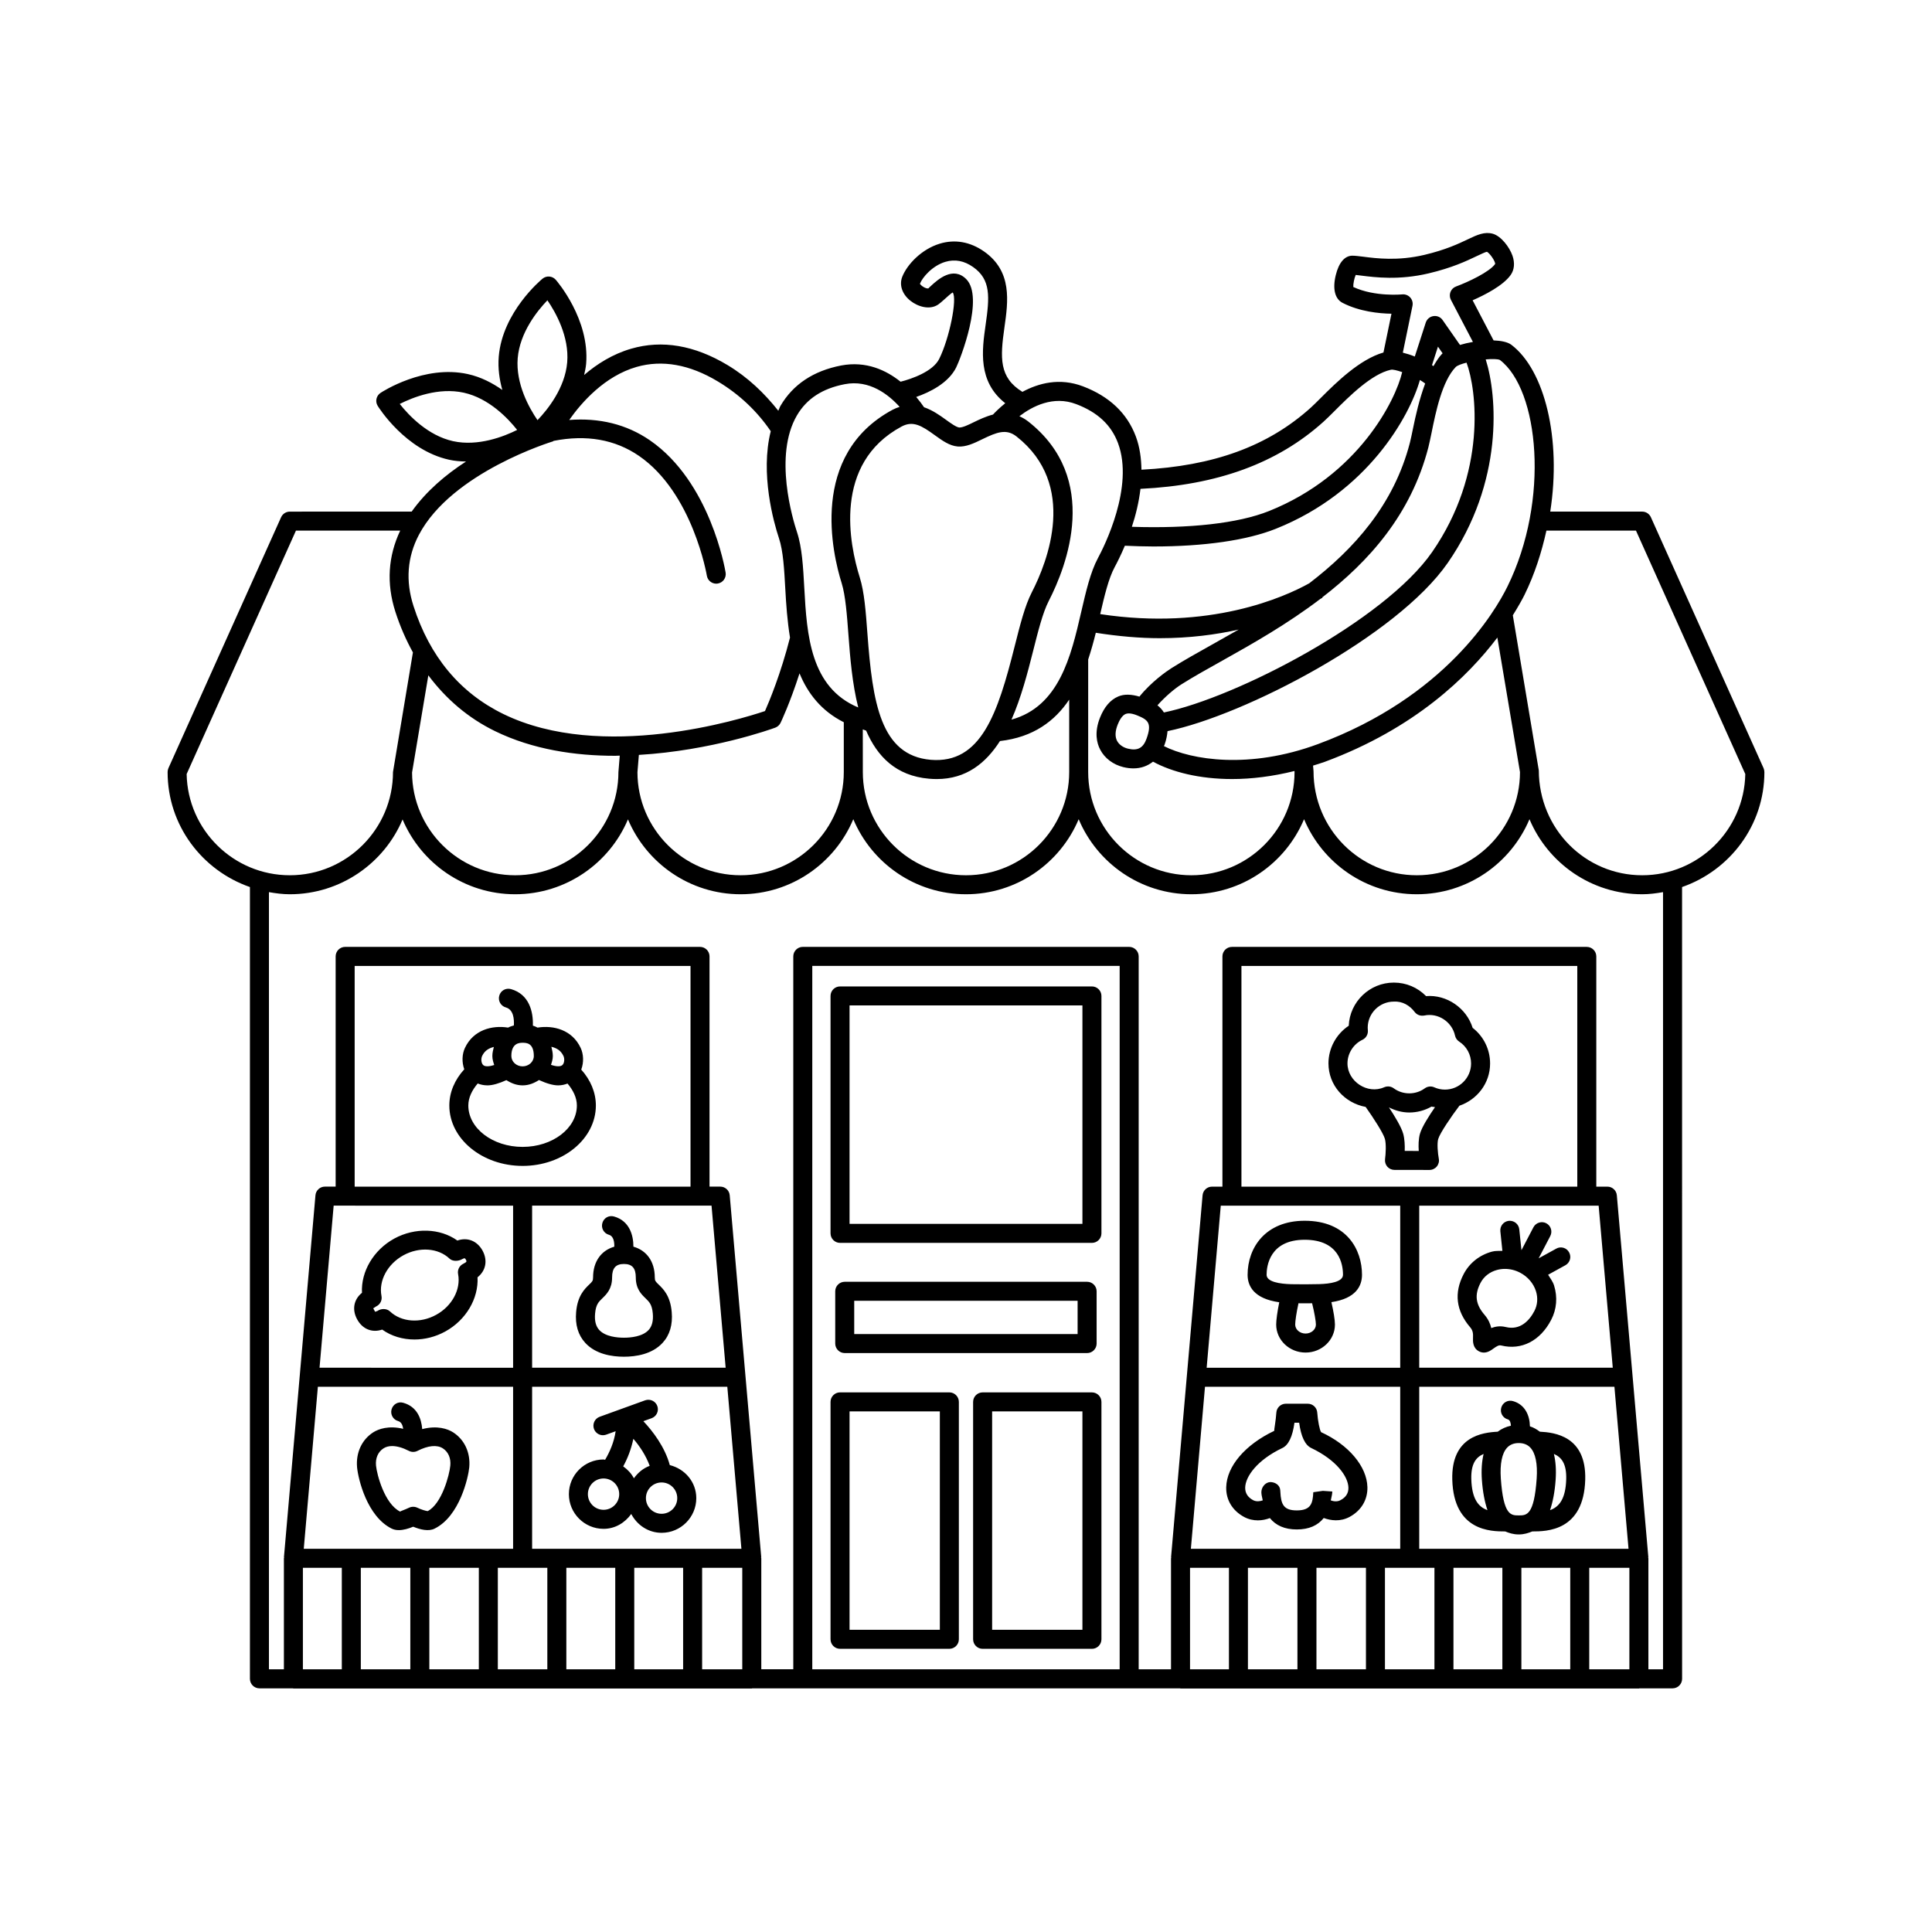 <?xml version="1.0" encoding="UTF-8"?>
<!-- Uploaded to: SVG Repo, www.svgrepo.com, Generator: SVG Repo Mixer Tools -->
<svg fill="#000000" width="800px" height="800px" version="1.1" viewBox="144 144 512 512" xmlns="http://www.w3.org/2000/svg">
 <path d="m366.62 580.95h28.969c1.387 0 2.519-1.133 2.519-2.519v-62.918c0-1.387-1.133-2.519-2.519-2.519h-28.969c-1.387 0-2.519 1.133-2.519 2.519v62.918c0 1.391 1.133 2.519 2.519 2.519zm2.519-62.914h23.93v57.879h-23.93zm64.234-5.039h-28.969c-1.387 0-2.519 1.133-2.519 2.519v62.918c0 1.387 1.133 2.519 2.519 2.519h28.969c1.387 0 2.519-1.133 2.519-2.519v-62.918c0-1.387-1.133-2.519-2.519-2.519zm-2.519 62.918h-23.93v-57.879h23.93zm-64.234-102.54h66.754c1.387 0 2.519-1.133 2.519-2.519v-62.922c0-1.391-1.133-2.519-2.519-2.519h-66.754c-1.387 0-2.519 1.125-2.519 2.519v62.922c0 1.387 1.133 2.519 2.519 2.519zm2.519-62.93h61.715v57.891h-61.715zm65.477 89.613v-13.855c0-1.387-1.133-2.519-2.519-2.519h-64.234c-1.387 0-2.519 1.133-2.519 2.519v13.855c0 1.387 1.133 2.519 2.519 2.519h64.234c1.387 0 2.519-1.133 2.519-2.519zm-5.039-2.519h-59.199v-8.816h59.199zm-147.08-44.562c10.707 0 19.414-7.184 19.414-16.008 0-3.473-1.41-6.769-3.875-9.516 0.719-1.934 0.613-4.102-0.148-5.734-2.242-4.816-7.199-6.074-11.438-5.394-0.395-0.207-0.793-0.391-1.234-0.527 0.129-3.629-0.938-8.301-5.797-9.676-1.398-0.375-2.734 0.402-3.109 1.742-0.383 1.34 0.395 2.727 1.73 3.109 2.062 0.582 2.234 3.094 2.141 4.777-0.543 0.152-1.055 0.32-1.531 0.574-4.234-0.676-9.195 0.59-11.441 5.394-0.754 1.613-0.859 3.742-0.172 5.656-2.523 2.762-3.961 6.082-3.961 9.594-0.004 8.824 8.715 16.008 19.422 16.008zm0-5.039c-7.93 0-14.387-4.922-14.387-10.973 0-2.106 1-4.074 2.488-5.832 0.719 0.281 1.555 0.5 2.59 0.5 1.344 0 3.074-0.512 5.012-1.387 1.262 0.805 2.68 1.387 4.297 1.387 1.637 0 3.07-0.594 4.34-1.418 1.965 0.898 3.715 1.418 5.078 1.418 0.992 0 1.785-0.215 2.488-0.48 1.477 1.758 2.473 3.723 2.473 5.812-0.004 6.051-6.449 10.973-14.379 10.973zm-2.984-24.09c0-3.504 2.242-3.504 2.981-3.504 0.965 0 2.973 0 2.973 3.504 0 1.516-1.328 2.746-2.973 2.746-1.641 0-2.981-1.23-2.981-2.746zm13.809-0.008c0.336 0.719 0.277 1.898-0.297 2.422-0.434 0.387-1.453 0.465-3.008-0.07 0.25-0.75 0.488-1.512 0.488-2.344 0-0.902-0.207-1.66-0.383-2.441 1.238 0.297 2.481 0.883 3.199 2.434zm-21.551 0c0.703-1.504 1.898-2.086 3.106-2.391-0.184 0.77-0.398 1.523-0.398 2.402 0 0.844 0.238 1.617 0.496 2.379-1.48 0.488-2.477 0.422-2.906 0.035-0.574-0.527-0.633-1.707-0.297-2.426zm45.754 58.703c0-4.262-2.195-7.184-5.664-8.164 0.008-3.07-1.059-6.84-5.121-7.992-1.406-0.402-2.734 0.395-3.109 1.73-0.383 1.34 0.395 2.734 1.73 3.109 1.27 0.363 1.461 1.922 1.438 3.156-3.449 0.992-5.629 3.914-5.629 8.16 0 0.887-0.195 1.082-1.043 1.891-1.219 1.18-3.078 2.973-3.445 7.262-0.297 3.356 0.523 6.109 2.41 8.168 2.785 3.039 7.113 3.68 10.254 3.68s7.469-0.641 10.254-3.68c1.891-2.055 2.707-4.812 2.41-8.168-0.363-4.289-2.223-6.082-3.445-7.262-0.84-0.809-1.039-1.004-1.039-1.891zm-1.633 13.914c-1.633 1.781-4.801 2.047-6.543 2.047-1.742 0-4.91-0.266-6.543-2.047-0.906-0.992-1.27-2.41-1.102-4.328 0.207-2.41 0.926-3.102 1.918-4.062 1.094-1.055 2.59-2.488 2.59-5.519 0-2.481 0.965-3.582 3.141-3.582s3.141 1.102 3.141 3.582c0 3.031 1.496 4.469 2.59 5.519 0.992 0.965 1.711 1.652 1.918 4.062 0.16 1.918-0.203 3.336-1.109 4.328zm-68.082 52.645c0.57 0.277 1.199 0.395 1.879 0.395 1.238 0 2.598-0.402 3.809-0.906 1.871 0.766 4.082 1.32 5.688 0.5 6.66-3.285 8.926-13.637 9.172-16.227 0.355-3.856-1.238-7.332-4.269-9.277-1.418-0.914-4.203-1.902-8.195-0.859-0.223-2.84-1.383-5.945-5.012-6.973-1.387-0.414-2.727 0.402-3.109 1.73-0.383 1.34 0.395 2.734 1.73 3.109 0.891 0.254 1.211 1.137 1.348 2.055-3.856-0.926-6.543 0.047-7.941 0.934-3.039 1.957-4.633 5.422-4.281 9.289 0.316 3.184 2.66 13.004 9.184 16.23zm-2.164-21.281c0.629-0.406 1.398-0.602 2.273-0.602 1.27 0 2.785 0.422 4.43 1.27 0.727 0.375 1.574 0.375 2.301 0 2.785-1.426 5.164-1.652 6.699-0.668 1.445 0.934 2.176 2.598 1.988 4.574-0.227 2.43-2.234 10.137-5.992 12.062-0.422-0.02-1.762-0.414-2.734-0.895-0.707-0.336-1.516-0.336-2.223 0-0.973 0.48-2.301 0.914-2.352 1.023-4.121-2.047-6.148-9.77-6.387-12.191-0.188-1.969 0.539-3.641 1.996-4.574zm75.859 4.445c-1.301-4.793-4.512-8.996-7.008-11.637l2.184-0.789c1.309-0.473 1.988-1.918 1.516-3.227-0.473-1.309-1.91-1.977-3.227-1.516l-12.043 4.359c-1.309 0.473-1.988 1.918-1.516 3.227 0.375 1.023 1.34 1.664 2.371 1.664 0.285 0 0.57-0.051 0.855-0.148l2.516-0.91c-0.426 2.945-1.586 5.516-2.793 7.566-0.145-0.008-0.266-0.082-0.41-0.082-5.066 0-9.191 4.121-9.191 9.191 0 5.066 4.121 9.191 9.191 9.191 3.074 0 5.664-1.613 7.336-3.938 1.539 2.926 4.516 4.992 8.047 4.992 5.066 0 9.191-4.121 9.191-9.191-0.008-4.301-3.031-7.754-7.019-8.754zm-9.66-6.969c1.734 2.008 3.352 4.481 4.332 7.164-1.738 0.641-3.125 1.82-4.188 3.301-0.676-1.285-1.656-2.324-2.832-3.16 1.133-2.062 2.117-4.531 2.688-7.305zm-7.898 18.816c-2.293 0-4.152-1.859-4.152-4.152s1.859-4.152 4.152-4.152 4.152 1.859 4.152 4.152-1.859 4.152-4.152 4.152zm15.379 1.055c-2.293 0-4.152-1.859-4.152-4.152 0-2.293 1.859-4.152 4.152-4.152s4.152 1.859 4.152 4.152c0.004 2.293-1.859 4.152-4.152 4.152zm-74.043-48.816c2.43 1.742 5.441 2.629 8.551 2.629 2.746 0 5.57-0.699 8.156-2.117 5.512-3.019 8.848-8.738 8.562-14.367 2.195-1.742 2.746-4.449 1.328-7.074-1.426-2.59-4.016-3.609-6.672-2.668-4.574-3.266-11.199-3.523-16.719-0.523-5.519 3.031-8.855 8.746-8.562 14.375-2.164 1.73-2.707 4.438-1.277 7.035 1.418 2.602 3.965 3.613 6.633 2.711zm-1.594-6.141c1.055-0.492 1.633-1.633 1.406-2.766-0.789-4.043 1.605-8.48 5.816-10.785 4.231-2.32 9.25-1.938 12.223 0.895 0.828 0.789 2.383 0.707 3.367 0.117h0.012c0.641-0.344 0.719-0.254 0.953 0.168 0.234 0.441 0.305 0.562-0.66 1.055-1.055 0.492-1.633 1.625-1.406 2.754 0.777 4.055-1.613 8.492-5.824 10.793-4.203 2.32-9.23 1.938-12.23-0.906-0.453-0.422-1.062-0.629-1.691-0.629-0.582 0-1.16 0.176-1.633 0.512-0.012 0.012-0.609 0.207-0.609 0.215l-0.5-0.914zm262.22-52.867c1.984 2.789 4.691 6.957 5.102 8.469 0.375 1.34 0.227 4.004 0.039 5.371-0.09 0.719 0.129 1.445 0.602 1.996 0.48 0.543 1.172 0.855 1.898 0.855l9.277 0.012c0.746 0 1.465-0.336 1.938-0.914 0.48-0.582 0.68-1.34 0.531-2.078-0.266-1.438-0.5-4.004-0.156-5.207 0.457-1.57 3.531-6.074 5.621-8.824 4.688-1.613 8.121-5.938 8.129-11.16 0.012-3.738-1.703-7.211-4.625-9.477-1.625-5.227-6.848-8.859-12.34-8.41-2.242-2.289-5.266-3.578-8.52-3.582h-0.02c-6.414 0-11.672 5.078-11.957 11.438-3.297 2.184-5.363 5.934-5.371 9.949-0.012 5.856 4.289 10.523 9.852 11.562zm14.391 7.121c-0.395 1.379-0.414 3.09-0.316 4.547l-3.719-0.012c0.051-1.438-0.02-3.16-0.395-4.527-0.496-1.793-2.234-4.652-3.789-7.008 1.664 0.852 3.477 1.352 5.375 1.359 2.098 0 4.113-0.543 5.914-1.566 0.301 0.094 0.617 0.07 0.922 0.141-1.625 2.363-3.465 5.242-3.992 7.066zm-15.23-24.918c0.953-0.453 1.523-1.457 1.426-2.519-0.02-0.227-0.039-0.441-0.039-0.68 0.012-3.809 3.109-6.914 6.926-6.914 2.254-0.133 4.203 1 5.519 2.75 0.59 0.766 1.516 1.113 2.519 0.945 3.711-0.809 7.391 1.703 8.176 5.312 0.137 0.648 0.531 1.219 1.094 1.586 1.988 1.289 3.168 3.465 3.16 5.824-0.012 3.809-3.109 6.906-6.938 6.906h-0.012c-0.965 0-1.91-0.207-2.812-0.609-0.816-0.375-1.789-0.254-2.519 0.277-2.41 1.77-5.816 1.77-8.227-0.02-0.441-0.324-0.965-0.492-1.496-0.492-0.344 0-0.699 0.07-1.023 0.215-4.41 1.977-9.742-1.543-9.73-6.336 0.012-2.644 1.566-5.094 3.977-6.246zm-22.055 69.566c-0.512 2.484-0.812 4.762-0.812 5.91 0 4.094 3.492 7.418 7.785 7.418 4.289 0 7.785-3.324 7.785-7.418 0-1.246-0.383-3.559-0.938-5.941 6.609-0.977 8.109-4.383 8.109-7.254 0-6.602-3.977-14.316-15.191-14.316-10.449 0-15.125 7.191-15.125 14.316-0.004 2.894 1.555 6.324 8.387 7.285zm6.969 8.289c-1.516 0-2.746-1.074-2.746-2.383 0-0.863 0.328-3.184 0.871-5.641 0.426 0.004 0.742 0.012 1.195 0.012 0.816 0 1.648-0.004 2.418-0.012 0.625 2.504 1.008 4.828 1.008 5.641 0 1.312-1.23 2.383-2.746 2.383zm-0.234-24.855c9.16 0 10.156 6.484 10.156 9.277 0 1.898-3.445 2.402-6.328 2.481h-0.012c-1.832 0.059-5.512 0.07-7.371 0.02-2.981-0.078-6.535-0.59-6.535-2.5 0.004-2.172 0.73-9.277 10.09-9.277zm66.676 2.352-4.668 2.566 3.082-5.902c0.641-1.23 0.168-2.746-1.074-3.394-1.191-0.629-2.746-0.168-3.394 1.074l-3.172 6.074-0.578-5.543c-0.148-1.379-1.367-2.363-2.773-2.242-1.379 0.148-2.383 1.387-2.242 2.773l0.539 5.18c-0.918 0.047-1.848-0.039-2.742 0.203-3.305 0.895-5.984 3.012-7.519 5.953-2.609 5-2.027 9.742 1.73 14.109 0.809 0.934 0.777 1.852 0.746 2.812-0.031 0.875-0.09 2.688 1.594 3.562 0.453 0.234 0.887 0.324 1.289 0.324 1.082 0 1.977-0.66 2.527-1.062 0.965-0.688 1.438-0.965 2.078-0.816 5.363 1.32 10.352-1.238 13.234-6.809 1.457-2.773 1.723-6.004 0.766-9.082-0.328-1.043-1.004-1.926-1.586-2.856l4.574-2.516c1.219-0.668 1.664-2.195 0.992-3.414-0.648-1.23-2.203-1.676-3.402-0.996zm-5.805 16.531v0.012c-1.289 2.469-3.731 5.188-7.586 4.231-1.496-0.363-2.766-0.137-3.836 0.277-0.246-1.082-0.746-2.301-1.762-3.484-2.41-2.793-2.727-5.332-1.082-8.492 0.875-1.684 2.43-2.902 4.367-3.426 0.688-0.188 1.398-0.277 2.106-0.277 1.367 0 2.746 0.336 4.016 1.004 2.027 1.055 3.551 2.844 4.203 4.91 0.559 1.801 0.41 3.664-0.426 5.246zm-76.93 54.574c1.23 0.66 2.481 0.906 3.672 0.906 1.172 0 2.238-0.258 3.168-0.602 1.57 1.941 3.902 3.012 7.133 3.012 3.234 0 5.566-1.055 7.141-3.035 1.879 0.691 4.394 1.023 6.832-0.281 3.102-1.664 4.82-4.547 4.742-7.891-0.137-5.531-5.008-11.246-12.27-14.574-0.395-0.57-0.875-3.039-1.023-5.176-0.078-1.328-1.18-2.363-2.508-2.363h-5.824c-1.328 0-2.43 1.035-2.508 2.363-0.137 2.137-0.621 4.594-0.57 4.832-7.703 3.66-12.574 9.379-12.715 14.906-0.094 3.356 1.629 6.227 4.731 7.902zm10.145-18.266c1.633-0.777 2.707-3.031 3.207-6.699h1.25c0.492 3.672 1.566 5.922 3.199 6.699 6.699 3.188 9.781 7.566 9.852 10.488 0.039 1.465-0.648 2.559-2.086 3.324-0.902 0.496-1.871 0.32-2.586 0.07 0.141-0.777 0.367-1.453 0.41-2.356l-2.508-0.176-2.539 0.363c-0.137 2.824-0.531 4.82-4.367 4.82-3.492 0-4.191-1.586-4.359-4.922 0-0.02-0.02-0.422-0.031-0.434-0.09-1.379-1.359-2.144-2.648-2.156-1.379 0.078-2.43 1.457-2.352 2.844 0.039 0.762 0.25 1.332 0.367 2.004-0.711 0.246-1.672 0.414-2.57-0.059-1.418-0.766-2.117-1.891-2.086-3.336 0.074-2.906 3.144-7.285 9.848-10.477zm80.266 8.406c0.328-11.586-8.125-12.531-12.027-12.734-0.812-0.609-1.652-1.117-2.629-1.418-0.051-2.926-1.324-5.797-4.496-6.688-1.34-0.395-2.734 0.402-3.102 1.742-0.383 1.34 0.395 2.727 1.742 3.102 0.598 0.172 0.777 0.941 0.816 1.68-1.293 0.273-2.453 0.801-3.504 1.586-3.91 0.203-12.355 1.152-12.031 12.734 0.391 13.629 10.23 13.695 14.023 13.695 1.055 0.422 2.141 0.797 3.59 0.797s2.535-0.379 3.59-0.797c3.793-0.004 13.633-0.07 14.027-13.699zm-30.191-0.141c-0.113-4.098 1.23-5.828 3.262-6.695-0.473 1.969-0.645 4.25-0.457 6.883 0.227 3.207 0.738 5.781 1.477 8.012-2.441-0.875-4.129-3.012-4.281-8.199zm12.578 9.594c-2.086 0-4.062 0-4.754-9.762-0.266-3.898 0.305-6.731 1.672-8.195 0.758-0.809 1.789-1.219 3.078-1.219s2.332 0.414 3.078 1.219c1.367 1.465 1.938 4.301 1.672 8.195-0.684 9.762-2.66 9.762-4.746 9.762zm8.293-1.395c0.738-2.231 1.25-4.805 1.477-8.012 0.188-2.633 0.016-4.914-0.457-6.883 2.027 0.867 3.375 2.602 3.262 6.695-0.152 5.188-1.836 7.324-4.281 8.199zm56.797-195.6c0-0.355-0.078-0.707-0.215-1.035l-29.863-66.504c-0.414-0.906-1.309-1.484-2.301-1.484h-24.367c3.016-19.406-1.5-37.539-10.309-44.211-0.996-0.75-2.723-1.082-4.707-1.16l-5.555-10.629c3.121-1.367 8.059-3.856 10.078-6.699 0.984-1.387 1.152-3.219 0.473-5.152-0.809-2.293-3.019-5.156-5.188-5.781-2.203-0.613-4.144 0.285-6.602 1.457-2.481 1.18-5.875 2.801-11.582 4.148-6.988 1.645-12.703 0.922-16.117 0.48-1.238-0.152-2.223-0.27-2.922-0.27h-0.012c-2.027 0-3.59 1.832-4.398 5.156-0.887 3.625-0.227 6.301 1.801 7.34 4.488 2.312 9.652 2.824 12.961 2.879l-2.121 10.277c-6.238 1.789-12.434 7.856-16.586 12.016-1.035 1.023-1.918 1.922-2.648 2.578-11.434 10.309-25.848 15.484-44.898 16.469-0.055-2.988-0.434-5.973-1.488-8.805-2.301-6.156-7.008-10.621-14.004-13.285-6.219-2.359-11.789-0.84-16.059 1.457-6.211-3.797-5.906-9.035-4.766-17.039 0.992-6.981 2.125-14.895-5.41-20.172-3.672-2.559-7.695-3.273-11.719-2.062-4.852 1.473-8.668 5.531-9.949 8.781-0.848 2.18-0.02 4.609 2.144 6.336 1.969 1.574 5.125 2.559 7.398 1.004 0.422-0.289 0.945-0.754 1.535-1.277 0.59-0.535 1.969-1.789 2.293-1.914 1.27 1.656-0.875 12.195-3.582 17.625-1.652 3.316-7.227 5.277-10.227 6.031-3.809-3.039-9.098-5.559-15.762-4.297-7.34 1.422-12.742 5.019-16.059 10.68-0.246 0.418-0.367 0.883-0.586 1.312-3.691-4.656-8.031-8.844-13.465-12.109-8.746-5.25-17.328-6.715-25.516-4.336-4.902 1.418-9.066 4.043-12.477 6.969 0.211-0.973 0.445-1.938 0.531-2.965 0.973-11.777-7.684-21.852-8.051-22.273-0.906-1.023-2.449-1.152-3.504-0.289-0.434 0.359-10.617 8.859-11.602 20.641v0.004c-0.258 3.125 0.184 6.109 0.945 8.844-2.609-1.828-5.633-3.426-9.121-4.199-11.543-2.562-22.68 4.668-23.152 4.981-1.133 0.754-1.477 2.269-0.758 3.43 0.297 0.477 7.359 11.723 18.895 14.277 1.52 0.34 3.031 0.449 4.519 0.48-5.375 3.465-10.559 7.867-14.402 13.266l-32.305 0.012c-0.992 0-1.891 0.582-2.301 1.484l-29.863 66.504c-0.137 0.324-0.215 0.68-0.215 1.035 0 14.141 9.16 26.062 21.816 30.469v209.83c0 1.387 1.133 2.519 2.519 2.519h8.887c0.047 0.004 0.074 0.051 0.117 0.051h121.48c0.047 0 0.074-0.047 0.117-0.051h113.39c0.047 0.004 0.074 0.051 0.117 0.051h121.48c0.047 0 0.074-0.047 0.117-0.051h8.797c1.387 0 2.519-1.133 2.519-2.519l-0.008-209.83c12.656-4.41 21.816-16.332 21.816-30.473zm-68.082-49.184c-3.266 6.648-16.543 29.309-50.242 41.781-18.125 6.703-33.465 4.223-40.812 0.523 0.047-0.125 0.129-0.215 0.172-0.344 0.484-1.363 0.691-2.531 0.793-3.621 20.363-4.172 60.812-25.184 74.258-44.586 14.902-21.5 13.125-44.32 10.062-53.93 1.672-0.145 3.129-0.133 3.754 0.145 10.34 7.824 13.301 37.07 2.016 60.031zm-268.28 38.352c9.988 4.867 21.195 6.523 31.812 6.523 0.41 0 0.805-0.039 1.215-0.047l-0.355 4.356c0 15.078-12.27 27.352-27.355 27.352-15.035 0-27.27-12.211-27.332-27.234l4.312-25.746c4.68 6.238 10.5 11.289 17.703 14.797zm38.09 6.285c19.152-1.121 35.078-6.82 36.152-7.223 0.609-0.227 1.113-0.684 1.398-1.273 0.133-0.277 2.523-5.312 5.027-13.117 2.184 5.324 5.781 9.965 11.73 12.957v13.199c0 15.078-12.27 27.352-27.344 27.352-15.062 0-27.32-12.25-27.34-27.309zm78.434-84.719c1.996 1.438 3.879 2.801 6.062 2.988 2.144 0.176 4.281-0.828 6.484-1.91 3.867-1.879 6.394-2.875 9.102-0.742 16.266 12.777 8.246 33.145 4.043 41.309-1.832 3.559-3.09 8.57-4.555 14.371-4.457 17.699-8.867 31.113-22.23 30.004-13.305-1.152-15.41-15.164-16.766-33.367-0.441-5.969-0.828-11.113-2.027-14.938-2.746-8.762-7.172-30.195 11.051-40.004 3.051-1.652 5.363-0.227 8.836 2.289zm-19.09 77.957c0.316 0.09 0.551 0.246 0.879 0.328 2.941 6.805 7.863 11.984 16.688 12.746 0.699 0.059 1.367 0.09 2.027 0.09 7.816 0 13-4.215 16.758-10.074 8.852-1.004 14.531-5.297 18.344-10.977v19.195c0 15.078-12.27 27.352-27.344 27.352-15.074 0-27.344-12.27-27.344-27.352zm69.449-48.672c2.562 0.109 5.109 0.199 7.551 0.199 13.453 0 24.785-1.617 32.5-4.707 24.262-9.699 35.387-29.715 38.145-39.418 0.535 0.305 0.93 0.617 1.391 0.938-1.547 4.117-2.543 8.574-3.254 12.059-0.297 1.422-0.543 2.66-0.789 3.606-4.266 16.523-14.871 28.23-26.676 37.277-6.574 3.668-26.387 12.574-55.398 8.168 1.125-4.856 2.199-9.418 3.824-12.441 0.656-1.211 1.656-3.191 2.707-5.68zm90.547-48.52c2.664 7.109 5.465 29.141-9.117 50.195-12.59 18.164-51.949 38.582-71.082 42.512-0.465-0.754-1.059-1.367-1.711-1.898 2.031-2.266 4.426-4.34 6.422-5.598 3.219-2.023 6.945-4.102 10.973-6.352 7.988-4.461 17.145-9.676 25.77-16.242 0.168-0.098 0.395-0.211 0.555-0.305l-0.055-0.094c12.371-9.527 23.531-21.965 28.129-39.762 0.254-1.012 0.531-2.344 0.848-3.863 1.102-5.461 2.785-13.711 6.414-17.441 0.434-0.414 1.527-0.812 2.856-1.152zm-87.297 93.48c2.914 1.172 3.957 2.051 2.519 6.117-0.887 2.516-2.352 3.34-4.961 2.699-1.289-0.309-2.371-1.086-2.883-2.078-0.57-1.113-0.512-2.559 0.176-4.297 0.414-1.055 1.121-2.394 2.086-2.809 0.246-0.102 0.543-0.156 0.867-0.156 0.602 0.004 1.34 0.176 2.195 0.523zm80.836-95.848c-0.898 0.922-1.605 2.109-2.312 3.297-0.145-0.09-0.227-0.18-0.375-0.27l1.574-4.894 1.242 1.777c-0.031 0.031-0.098 0.059-0.129 0.09zm-93.805 81.031c0.781-2.375 1.449-4.746 2.019-7.074 6.012 0.941 11.703 1.434 16.934 1.434 7.934 0 14.91-0.938 20.926-2.285-2.254 1.293-4.477 2.543-6.59 3.723-4.102 2.293-7.91 4.422-11.188 6.484-1.301 0.82-5.367 3.644-8.52 7.559-2.098-0.613-4.004-0.734-5.652-0.02-2.055 0.879-3.66 2.754-4.793 5.578-1.566 3.938-0.848 6.785 0.039 8.48 1.191 2.301 3.445 3.996 6.168 4.656 0.926 0.223 1.812 0.328 2.648 0.328 1.996 0 3.746-0.633 5.184-1.781 4.981 2.719 12.242 4.606 20.98 4.606 5.109 0 10.695-0.684 16.508-2.129l0.023 0.277c0 15.078-12.27 27.352-27.344 27.352-15.074 0-27.344-12.27-27.344-27.352zm59.719 29.629-0.125-1.504c1.012-0.328 2.008-0.594 3.027-0.969 24.008-8.883 38.062-22.707 45.812-32.961l5.996 35.641c0 15.078-12.27 27.352-27.344 27.352-15.086 0-27.359-12.27-27.367-27.559zm10.539-128.34c-0.051-0.812 0.254-2.324 0.641-3.195 0.402 0.043 0.875 0.109 1.406 0.172 3.769 0.477 10.055 1.27 17.91-0.582 6.231-1.473 10.055-3.293 12.586-4.5 1.211-0.57 2.566-1.219 2.863-1.219h0.02c0.809 0.434 2.262 2.594 2.156 3.238-1.496 2.109-7.144 4.773-10.352 5.953-0.68 0.25-1.219 0.781-1.484 1.461-0.254 0.676-0.215 1.434 0.117 2.07l5.836 11.16c-1.199 0.203-2.344 0.477-3.426 0.801l-4.606-6.594c-0.543-0.793-1.484-1.195-2.441-1.047-0.945 0.137-1.73 0.809-2.027 1.719l-2.902 8.992c-1.078-0.438-2.141-0.766-3.172-1.027l2.562-12.426c0.156-0.781-0.059-1.598-0.602-2.195-0.543-0.602-1.359-0.91-2.125-0.816-0.09 0-7.254 0.691-12.961-1.965zm-7.883 35.691c0.777-0.699 1.742-1.656 2.844-2.754 3.938-3.941 9.891-9.895 14.977-11 0.508-0.137 1.688 0.168 3.016 0.621-1.719 7.41-11.555 27.328-35.312 36.828-8.168 3.262-21.055 4.668-36.324 4.168 1.02-3.07 1.852-6.488 2.281-10.059 20.285-0.98 36.246-6.734 48.52-17.805zm-65.543-4.644c5.656 2.144 9.277 5.523 11.07 10.332 4.32 11.582-3.672 27.418-5.324 30.48-1.996 3.731-3.168 8.828-4.418 14.219-2.727 11.875-5.875 25.082-18.488 28.574 2.559-5.82 4.266-12.363 5.715-18.121 1.328-5.273 2.578-10.258 4.152-13.305 4.773-9.273 13.805-32.477-5.422-47.578-0.785-0.617-1.57-1.051-2.352-1.398 3.43-2.633 8.98-5.535 15.066-3.203zm-31.812-9.727c1.082-2.168 7.5-18.586 2.648-23.418-3.504-3.504-7.527 0.164-9.25 1.727-0.375 0.344-0.707 0.656-0.766 0.746-0.719 0.152-2.098-0.809-2.234-1.246 0.68-1.719 3.277-4.746 6.711-5.789 2.559-0.762 4.988-0.297 7.371 1.371 4.762 3.332 4.367 7.988 3.316 15.324-0.965 6.777-2.109 15.016 5.203 20.766-1.609 1.312-2.715 2.422-3.246 3.008-1.898 0.492-3.633 1.316-5.07 2.016-1.418 0.695-2.902 1.422-3.848 1.418-0.797-0.07-2.254-1.121-3.543-2.051-1.566-1.137-3.527-2.535-5.812-3.324-0.434-0.66-1.168-1.637-2.074-2.723 3.633-1.27 8.52-3.672 10.594-7.824zm-42.207 12.715c2.59-4.418 6.731-7.129 12.676-8.277 6.547-1.277 11.641 2.789 14.543 6.012-0.617 0.199-1.242 0.434-1.887 0.777-22.141 11.918-15.91 38.184-13.473 45.949 1.012 3.266 1.398 8.383 1.801 13.805 0.449 6.019 1.008 12.883 2.59 19.133-12.703-5.312-13.621-19.199-14.297-31.668-0.305-5.531-0.59-10.762-1.93-14.785-1.094-3.297-6.25-20.285-0.023-30.945zm-66.125-30.508c2.195 3.199 5.805 9.613 5.246 16.422-0.57 6.812-5.188 12.547-7.871 15.34-2.195-3.199-5.805-9.613-5.246-16.43 0.57-6.809 5.188-12.539 7.871-15.332zm-39.133 27.469c3.453-1.738 10.242-4.469 16.984-2.981 6.672 1.477 11.73 6.824 14.129 9.863-3.465 1.738-10.332 4.441-16.984 2.981-6.668-1.477-11.727-6.824-14.129-9.863zm40.629 9.91c0.062-0.02 0.086-0.098 0.145-0.121 8.688-1.711 16.285-0.383 22.637 3.981 14.211 9.777 17.949 31.527 17.977 31.75 0.207 1.234 1.277 2.109 2.488 2.109 0.129 0 0.266-0.012 0.402-0.035 1.379-0.227 2.301-1.52 2.086-2.894-0.168-0.973-4.094-24.059-20.074-35.07-6.219-4.269-13.41-5.981-21.375-5.387 3.266-4.637 9.355-11.605 17.852-14.055 6.789-1.938 14.023-0.66 21.492 3.824 5.84 3.5 10.496 7.988 14.062 13.211-2.824 11.238 0.754 24.094 2.172 28.348 1.133 3.379 1.398 8.281 1.684 13.465 0.219 4.019 0.523 8.465 1.246 12.879-2.43 9.559-5.512 16.949-6.629 19.473-6.426 2.164-43.188 13.543-69.324 0.789-11.523-5.617-19.543-15.258-23.832-28.648-2.137-6.641-1.645-12.988 1.445-18.859 8.762-16.602 35.281-24.676 35.547-24.758zm-97.102 88.168 28.969-64.512h27.629c-3.199 6.762-3.699 13.98-1.285 21.5 1.25 3.894 2.828 7.465 4.652 10.781l-5.281 31.703c0 15.078-12.27 27.352-27.344 27.352-14.902 0-27.062-11.984-27.34-26.824zm59.277 210.35v26.902h-13.117v-26.902zm36.309 0v26.902h-13.117v-26.902zm35.988 0v26.902h-12.949v-26.902zm-17.988 26.902h-12.961v-26.902h12.961zm-36.152 0h-13.117v-26.902h13.117zm59.176 0v-26.902h10.637v26.902zm-45.055-31.941v-42.941h51.727l3.738 42.941zm0-47.98v-42.953h47.547l3.742 42.953zm41.977-47.988h-89.004v-58.492h89.004zm-47.016 5.039v42.953l-51.297-0.004 3.742-42.953zm-51.738 47.988h51.738v42.941h-55.477zm-3.969 47.98h10.312v26.902h-10.312zm216.45 26.902h-81.457v-186.41h81.457zm47.113-26.902v26.902h-13.117v-26.902zm36.309 0v26.902h-13.117v-26.902zm35.988 0v26.902h-12.949v-26.902zm-17.988 26.902h-12.961v-26.902h12.961zm-36.152 0h-13.117v-26.902h13.117zm59.176 0v-26.902h10.637v26.902zm-45.055-31.941v-42.941h51.727l3.738 42.941zm0-47.98v-42.953h47.547l3.742 42.953zm41.887-47.988h-89.004v-58.492h89.004zm-46.926 5.039v42.953h-51.297l3.742-42.953zm-51.738 47.988h51.738v42.941h-55.477zm-3.965 47.98h10.312v26.902h-10.312zm125.35 26.902h-3.879v-29.422c0-0.082-0.078-0.129-0.086-0.211l0.078-0.008-8.355-95.969c-0.109-1.301-1.199-2.301-2.508-2.301h-2.934v-61.012c0-1.391-1.133-2.519-2.519-2.519h-94.043c-1.387 0-2.519 1.125-2.519 2.519v61.012h-2.754c-1.309 0-2.402 1.004-2.508 2.301l-8.355 95.969 0.078 0.008c-0.008 0.078-0.086 0.129-0.086 0.211v29.422h-8.57v-188.93c0-1.391-1.133-2.519-2.519-2.519h-86.492c-1.387 0-2.519 1.125-2.519 2.519v188.92h-8.48v-29.422c0-0.082-0.078-0.129-0.086-0.211l0.078-0.008-8.359-95.965c-0.109-1.301-1.199-2.301-2.508-2.301h-2.844v-61.012c0-1.391-1.133-2.519-2.519-2.519h-94.043c-1.387 0-2.519 1.125-2.519 2.519v61.012h-2.844c-1.309 0-2.402 1.004-2.508 2.301l-8.355 95.969 0.078 0.008c-0.008 0.078-0.086 0.129-0.086 0.211v29.422h-3.965v-205.95c1.805 0.312 3.637 0.559 5.531 0.559 13.473 0 25.027-8.277 29.883-19.824 4.914 11.637 16.438 19.824 29.844 19.824 13.449 0 25-8.246 29.887-19.852 4.91 11.652 16.438 19.852 29.852 19.852 13.43 0 24.965-8.219 29.863-19.887 4.902 11.668 16.438 19.887 29.867 19.887s24.965-8.219 29.863-19.887c4.898 11.668 16.434 19.887 29.863 19.887 13.43 0 24.965-8.219 29.863-19.891 4.902 11.672 16.441 19.891 29.875 19.891 13.43 0 24.965-8.219 29.863-19.887 4.898 11.668 16.434 19.887 29.863 19.887 1.895 0 3.723-0.246 5.531-0.559zm-5.531-210.43c-15.074 0-27.344-12.27-27.387-27.77l-6.887-41.125c1.367-2.199 2.477-4.152 3.098-5.418 2.723-5.543 4.531-11.297 5.805-17.023h23.734l28.969 64.512c-0.273 14.84-12.434 26.824-27.332 26.824z"/>
</svg>